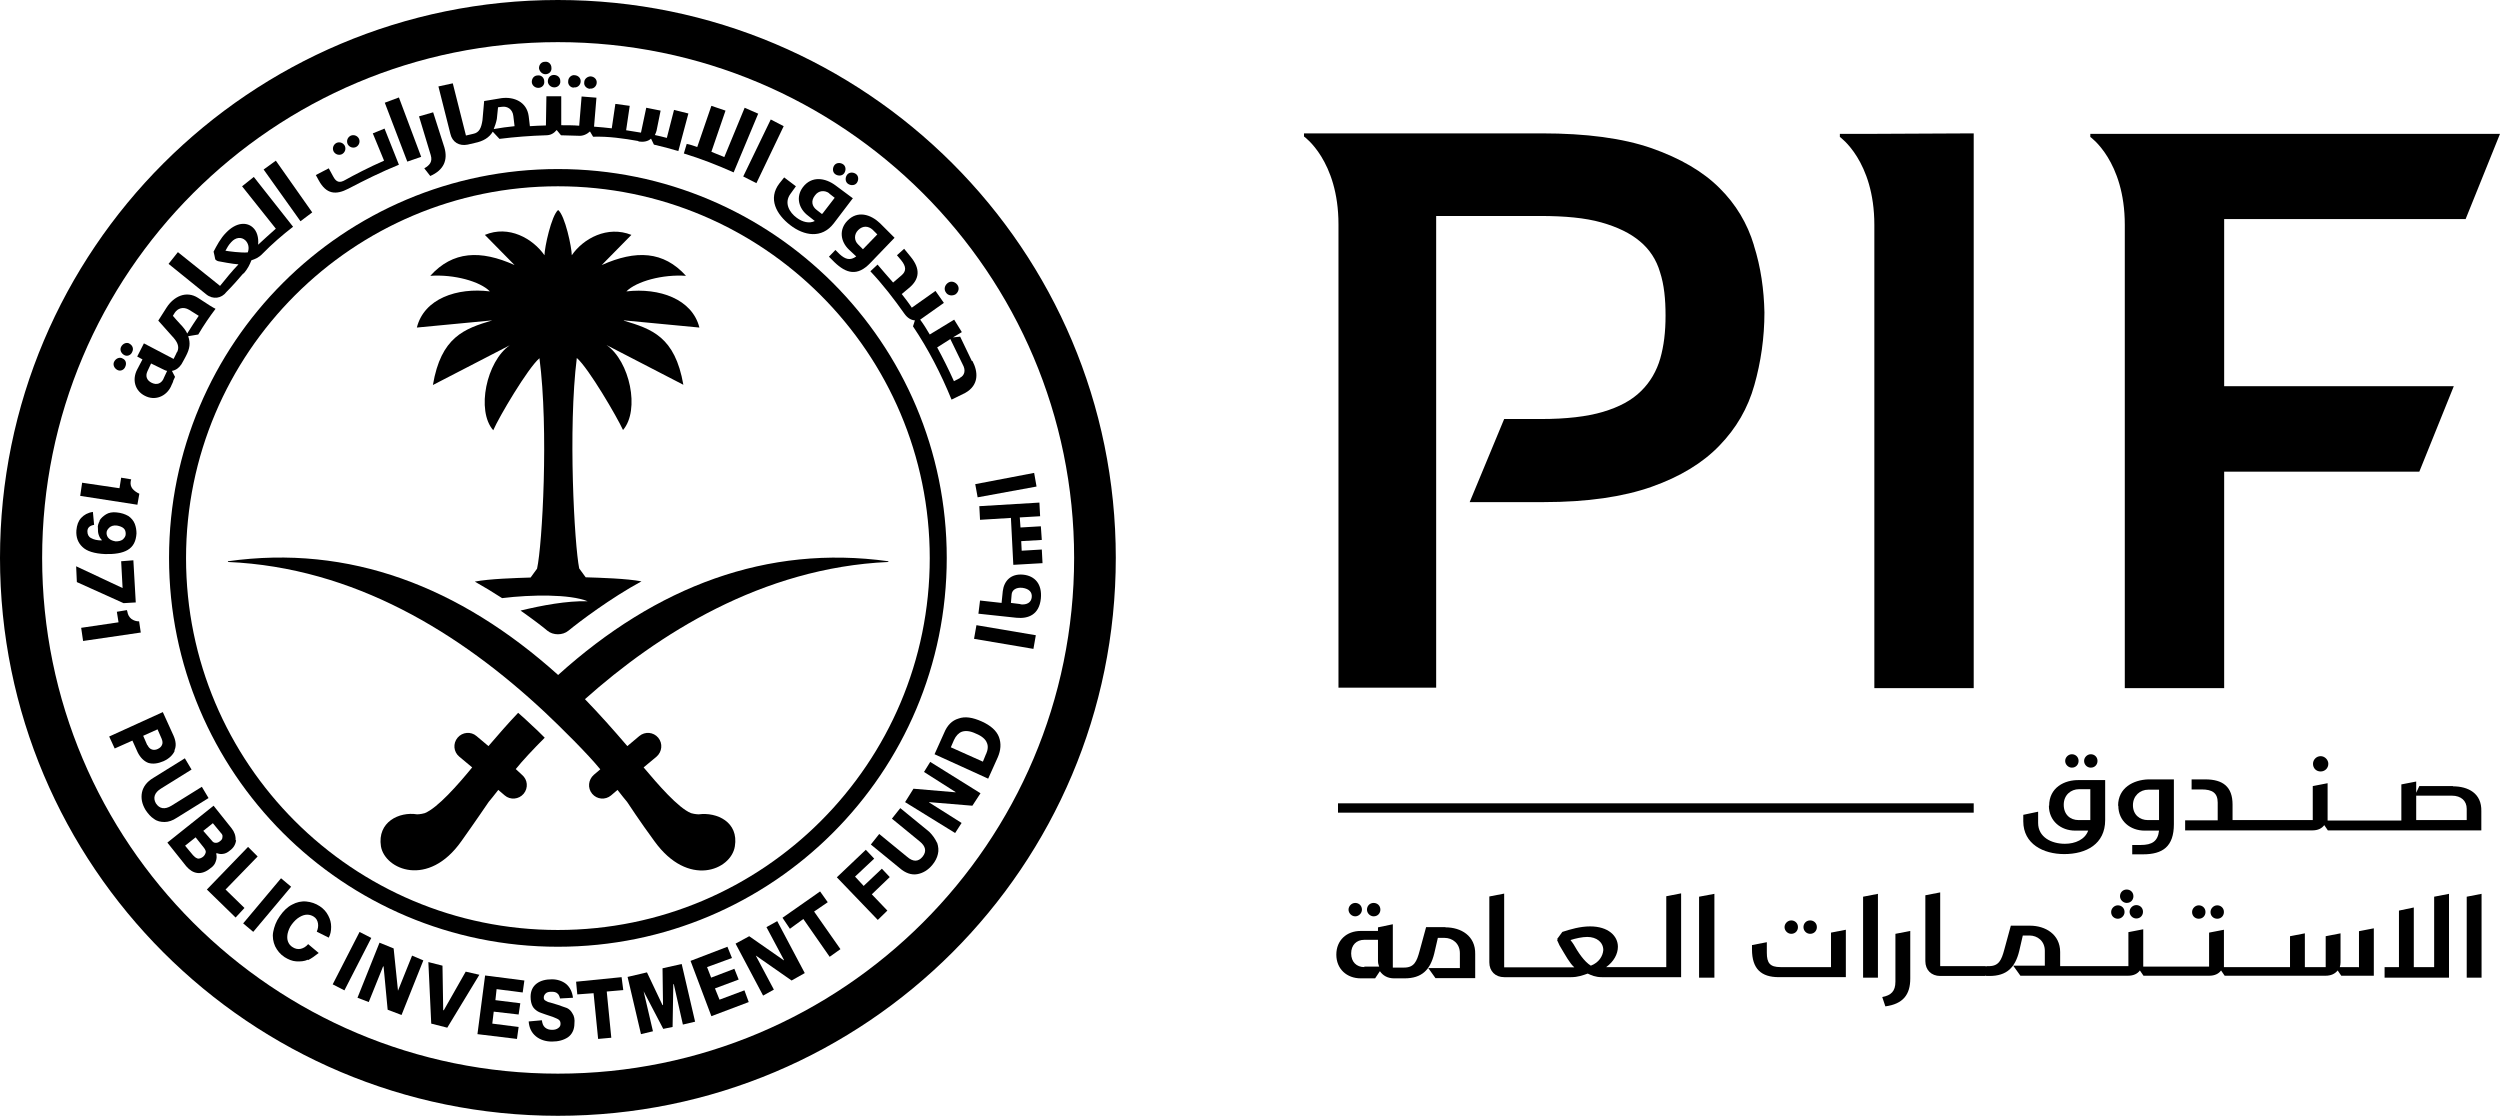 <svg xmlns="http://www.w3.org/2000/svg" id="Layer_1" data-name="Layer 1" viewBox="0 0 104.41 46.6"><defs><style> .cls-1 { fill-rule: evenodd; } </style></defs><g id="g64"><path id="path1" d="M73.25,10.24c-.27-.9-.75-1.71-1.44-2.39-.69-.69-1.64-1.24-2.83-1.66-1.21-.42-2.73-.62-4.59-.62h-9.93v.13s1.44,1,1.44,3.67h0v19.35h4.08V9.02h4.34c1.04,0,1.89.08,2.56.27s1.21.45,1.61.79c.4.33.69.77.84,1.29.17.52.23,1.12.23,1.81s-.07,1.26-.22,1.79c-.15.52-.42.99-.8,1.36-.39.39-.92.67-1.59.87s-1.54.3-2.59.3h-1.54l-1.44,3.47h3.1c1.81,0,3.31-.22,4.5-.64,1.19-.42,2.14-1,2.83-1.72.7-.72,1.19-1.56,1.46-2.53.27-.95.42-1.98.42-3.03-.02-.95-.15-1.89-.44-2.8"></path><path id="path2" d="M76.84,5.59v.13s1.44,1,1.44,3.67v19.35h4.15V5.57l-4.15.02h-1.44Z"></path><path id="path3" d="M102.97,9.16l1.44-3.57h-17.11v.13s1.44,1,1.44,3.67v19.35h4.15v-9.04h8.15l1.44-3.57h-9.59v-6.98h10.08Z"></path><rect id="rect3" x="55.88" y="33.55" width="26.55" height=".39"></rect><path id="path4" d="M85.57,33.65c0,.64.5,1.04,1.1,1.04h.54c-.13.37-.54.55-.97.55-.57,0-1.12-.28-1.12-.87v-.47l-.62.13v.27c0,.95.84,1.37,1.71,1.37.92,0,1.71-.42,1.71-1.42v-1.67h-1.07c-.64-.02-1.27.32-1.27,1.07M87.3,34.18v.07h-.49c-.35,0-.62-.23-.62-.64s.3-.65.64-.65h.47v1.22Z"></path><path id="path5" d="M86.53,32.06c.17,0,.28-.13.28-.28,0-.17-.13-.28-.28-.28s-.28.13-.28.28.13.28.28.28"></path><path id="path6" d="M87.32,32.06c.17,0,.28-.13.28-.28,0-.17-.13-.28-.28-.28s-.28.13-.28.28.12.28.28.28"></path><path id="path7" d="M88.47,33.65c0,.64.5,1.04,1.1,1.04h.6c-.05.44-.28.6-.77.6h-.35v.39h.45c.82,0,1.29-.32,1.29-1.26v-1.87h-1.07c-.62.02-1.26.35-1.26,1.1M90.19,34.25h-.49c-.33,0-.62-.22-.62-.62s.3-.65.64-.65h.45v1.27h.02Z"></path><path id="path8" d="M96.92,32.22c.17,0,.32-.13.32-.32,0-.17-.15-.32-.32-.32-.18,0-.32.15-.32.32,0,.18.13.32.32.32"></path><path id="path9" d="M102.45,32.83h-1.41l-.13.28v-.47l-.62.12v1.51h-3.08v-1.56l-.62.12v1.42h-3.35v-.65c0-.74-.4-1.05-1.14-1.05h-.57v.42h.42c.45,0,.67.15.67.55v.74h-1.36v.42h5.32c.22,0,.39-.08.49-.22l.15.22h6.41v-.8c.02-.75-.55-1.04-1.19-1.04M103.02,34.25h-2.11v-1.02h1.49c.39,0,.62.22.62.55v.47Z"></path><path id="path10" d="M56.6,38.27c.15,0,.28-.13.28-.28,0-.17-.13-.28-.28-.28s-.28.13-.28.28.13.28.28.28"></path><path id="path11" d="M57.37,38.27c.17,0,.28-.13.28-.28,0-.17-.13-.28-.28-.28-.17,0-.28.13-.28.28s.13.28.28.28"></path><path id="path12" d="M60.36,38.72h-.8l-.27.99c-.12.45-.23.7-.65.7h-.47v-1.81l-.62.13v.15h-.72c-.59,0-1.02.39-1.02.99s.44.99,1.02.99h.6l.2-.3c.12.18.32.3.59.3h.44c.72,0,1.07-.35,1.24-1.04l.15-.65h.28c.33,0,.64.23.64.64v.62h-1.32l.3.42h1.66v-1c.02-.77-.6-1.12-1.24-1.12M56.98,40.39c-.33,0-.55-.22-.55-.57s.22-.57.55-.57h.57v.87c0,.1.02.18.05.25h-.62v.02Z"></path><path id="path13" d="M69.62,40.39h-2.54c.32-.23.49-.55.49-.85,0-.45-.4-.85-1.16-.85-.42,0-.82.12-1.16.23l-.22.3.03.02-.03.02.1.22c.27.45.42.74.62.92h-2.93v-3.08l-.62.12v2.75c0,.37.25.62.62.62h2.8c.28,0,.49-.08.69-.15.15.07.32.15.59.15h3.31v-3.5l-.62.12v2.98h.03ZM66.44,40.33c-.28-.17-.54-.57-.72-.89-.02-.03-.08-.12-.13-.18.22-.07.49-.13.7-.13.39,0,.67.22.67.55-.02.25-.18.52-.52.65"></path><polygon id="polygon13" points="70.96 37.45 70.96 40.83 71.6 40.83 71.6 37.33 70.96 37.45"></polygon><path id="path14" d="M75.6,39c.17,0,.28-.13.28-.28,0-.17-.13-.28-.28-.28-.17,0-.28.13-.28.28s.12.28.28.28"></path><path id="path15" d="M74.81,39c.17,0,.28-.13.28-.28,0-.17-.13-.28-.28-.28s-.28.13-.28.28.13.28.28.28"></path><path id="path16" d="M76.45,40.39h-2.09c-.44,0-.57-.17-.57-.6v-.44l-.62.12v.18c0,.82.39,1.16,1.12,1.16h2.8v-1.98l-.62.12v1.44h-.02Z"></path><polygon id="polygon16" points="77.81 37.45 77.81 40.83 78.43 40.83 78.43 37.33 77.81 37.45"></polygon><path id="path17" d="M79.16,41c0,.4-.18.57-.55.64l.13.39c.74-.1,1.04-.49,1.04-1.16v-1.99l-.62.12v2.01Z"></path><path id="path18" d="M88.45,38.37c.15,0,.28-.13.28-.28,0-.17-.13-.28-.28-.28s-.28.13-.28.28c0,.17.13.28.28.28"></path><path id="path19" d="M88.82,37.71c.17,0,.28-.13.28-.28,0-.17-.13-.28-.28-.28-.17,0-.28.13-.28.28s.13.28.28.28"></path><path id="path20" d="M88.94,38.08c0,.15.13.28.28.28.17,0,.28-.13.28-.28,0-.17-.13-.28-.28-.28s-.28.13-.28.28"></path><path id="path21" d="M91.83,38.37c.17,0,.28-.13.28-.28,0-.17-.13-.28-.28-.28s-.28.13-.28.28c0,.17.13.28.28.28"></path><path id="path22" d="M92.6,38.37c.17,0,.28-.13.28-.28,0-.17-.13-.28-.28-.28s-.28.13-.28.28c0,.17.13.28.28.28"></path><path id="path23" d="M98.51,40.39h-.79c.02-.07.03-.13.03-.2v-1.21l-.62.12v1.29h-.87v-1.41l-.62.12v1.29h-2.76v-1.56l-.62.12v1.42h-2.75v-1.56l-.62.12v1.42h-2.85v-.59c0-.74-.62-1.1-1.26-1.1h-.8l-.27.99c-.12.45-.23.7-.65.7h-.1s0,.02-.02.02c0,0,0-.02-.02-.02h-1.89v-3.08l-.62.12v2.75c0,.37.25.62.62.62h1.89s0-.02.02-.02c0,0,0,.02.02.02h.13c.72,0,1.07-.35,1.24-1.04l.15-.65h.28c.33,0,.64.23.64.64v.62h-1.32l.3.42h4.5c.22,0,.39-.08.49-.22l.15.22h2.75c.22,0,.39-.08.49-.22l.15.22h4.22c.22,0,.39-.08.5-.22l.15.22h1.36v-1.98l-.62.12v1.51h-.02Z"></path><polygon id="polygon23" points="100.19 38.03 100.19 40.39 99.59 40.39 99.59 40.83 102.28 40.83 102.28 37.33 101.66 37.45 101.66 40.39 100.81 40.39 100.81 37.9 100.19 38.03"></polygon><polygon id="polygon24" points="103.64 37.33 103.02 37.45 103.02 40.83 103.64 40.83 103.64 37.33"></polygon><path id="path24" d="M46.6,23.3c0,12.87-10.43,23.3-23.3,23.3S0,36.17,0,23.3,10.43,0,23.3,0s23.3,10.43,23.3,23.3M23.3,1.76C11.4,1.76,1.76,11.4,1.76,23.3s9.64,21.54,21.54,21.54,21.56-9.64,21.56-21.54S35.2,1.76,23.3,1.76"></path><path id="path25" d="M23.3,7.06c-8.97,0-16.24,7.27-16.24,16.24s7.27,16.24,16.24,16.24,16.24-7.27,16.24-16.24S32.27,7.06,23.3,7.06M23.3,38.84c-8.59,0-15.53-6.96-15.53-15.53s6.96-15.53,15.53-15.53,15.53,6.96,15.53,15.53-6.95,15.53-15.53,15.53"></path><polygon id="polygon25" points="43.19 19.75 43.29 20.32 40.83 20.77 40.73 20.22 43.19 19.75"></polygon><polygon id="polygon26" points="43.26 26.53 43.16 27.1 40.68 26.68 40.78 26.11 43.26 26.53"></polygon><path id="path26" d="M40.86,25.65l.07-.57.9.1.05-.49c.05-.42.33-.74.85-.69.49.05.8.39.74,1-.07.67-.52.85-1.02.8l-1.59-.17ZM42.62,25.24c.27.03.45-.08.47-.3.02-.2-.1-.35-.39-.39-.27-.03-.44.1-.45.28l-.03.35.4.05Z"></path><polygon id="polygon27" points="43.51 22.55 42.65 22.6 42.67 23 43.51 22.95 43.54 23.52 42.32 23.59 42.22 21.63 40.93 21.71 40.9 21.14 43.41 20.99 43.44 21.56 42.59 21.61 42.62 22.03 43.47 21.98 43.51 22.55"></polygon><path id="path27" d="M5.74,21.08l-2.39-.37.08-.55,1.56.23.07-.44.42.07-.02.07c-.02.13,0,.23.08.33.07.08.17.15.28.2l-.08.45Z"></path><path id="path28" d="M4.15,21.75c.07-.12.17-.2.28-.27s.27-.1.44-.08c.2.02.35.07.49.15.12.08.22.2.27.33s.07.27.07.4c-.02.32-.13.55-.37.69-.22.13-.54.18-.94.17-.45-.02-.77-.12-.95-.3-.18-.17-.27-.4-.25-.69.02-.22.08-.39.2-.52.12-.13.28-.22.49-.25l.05.54c-.18.03-.28.12-.28.27,0,.13.05.23.15.28.12.07.27.1.45.1v-.02c-.07-.07-.1-.13-.13-.22s-.03-.17-.03-.27c-.02-.1.02-.2.08-.32M4.57,22.03c-.07.07-.12.13-.12.23,0,.08.03.17.1.23.07.07.17.1.28.12.12,0,.22-.02.3-.08.07-.07.12-.13.12-.23s-.02-.17-.08-.23-.17-.1-.28-.12c-.15-.02-.25.02-.32.08"></path><polygon id="polygon28" points="3.21 24.31 3.18 23.65 5.12 24.56 5.06 23.44 5.57 23.4 5.67 25.16 5.16 25.19 3.21 24.31"></polygon><path id="path29" d="M5.86,26.42l-2.39.35-.08-.55,1.56-.23-.07-.44.42-.07.02.07c.02.13.08.23.17.3.1.07.2.1.32.1l.07.47Z"></path><path id="path30" d="M39.91,12.29c.13-.1.17-.27.07-.4s-.27-.17-.4-.07-.17.27-.07.4c.08.13.27.15.4.07"></path><path id="path31" d="M40.59,15.08l-.49-1.02-.3.03.37-.22-.32-.52-1.02.62c-.13-.22-.25-.42-.4-.62l.99-.7-.35-.5-.99.7c-.13-.2-.28-.39-.42-.57l.3-.25c.45-.37.49-.8.07-1.31l-.27-.33-.3.27.17.2c.23.28.22.47.02.64l-.35.3c-.22-.25-.44-.5-.65-.75l-.3.28c.52.55.99,1.16,1.42,1.77h0c.12.17.27.27.44.28l-.08.25h0c.64.95,1.17,1.98,1.61,3.06l.57-.28c.59-.33.54-.89.3-1.34M40.09,15.79l-.25.13c-.22-.49-.45-.95-.7-1.41l.55-.35.52,1.07c.13.23.08.45-.12.55"></path><path id="path32" d="M35.61,8.29l-.79,1.04c-.5.65-1.24.52-1.82.07-.57-.44-.94-1.1-.45-1.74l.2-.25.49.37-.23.32c-.27.37-.05.77.27,1,.23.17.52.25.75.13l-.28-.22c-.4-.3-.52-.79-.22-1.19.37-.49.94-.39,1.36-.08l.74.55ZM34.63,8.07c-.18-.13-.44-.13-.6.1-.17.22-.12.45.08.6l.22.17s.02-.03.03-.03l.5-.65-.23-.18ZM34.89,7.28c-.12-.08-.13-.25-.05-.37s.25-.13.37-.05.13.25.05.37-.25.13-.37.05M35.42,7.68c-.12-.08-.13-.25-.05-.37s.25-.13.37-.05.13.25.05.37-.25.13-.37.05"></path><path id="path33" d="M37.36,9.93l-1,1.04c-.55.59-1.02.45-1.51-.02l-.23-.23.27-.28.17.17c.25.23.45.28.7.1l-.3-.28c-.37-.35-.42-.85-.07-1.21.42-.44.97-.27,1.36.1l.62.62ZM36.04,10.41l.6-.62-.2-.2c-.17-.15-.4-.18-.6.02-.18.18-.17.44,0,.6l.2.2Z"></path><path id="path34" d="M14.87,6.14c.13-.07.18-.22.12-.35-.07-.13-.22-.18-.35-.12-.13.07-.18.22-.12.35.07.13.22.18.35.12"></path><path id="path35" d="M14.28,6.44c.13-.07.18-.22.12-.35-.07-.13-.22-.18-.35-.12-.13.07-.18.22-.12.35.07.13.22.18.35.12"></path><path id="path36" d="M22.88,3.4c0,.13.12.25.27.25s.27-.12.25-.27c0-.15-.12-.25-.27-.25s-.25.12-.25.27"></path><path id="path37" d="M22.48,3.67c.15,0,.27-.12.25-.27,0-.15-.12-.27-.27-.25-.15,0-.25.12-.25.27,0,.13.12.25.27.25"></path><path id="path38" d="M22.78,3.1c.15,0,.27-.12.25-.27,0-.15-.12-.27-.27-.25-.15,0-.25.12-.25.27.02.13.13.25.27.25"></path><path id="path39" d="M24.64,3.7c.15.02.27-.1.28-.23.02-.15-.1-.27-.25-.28-.13,0-.27.1-.27.25-.02.13.08.25.23.27"></path><path id="path40" d="M23.97,3.65c.15.02.27-.1.28-.23.02-.15-.1-.27-.25-.28-.13-.02-.27.1-.27.25-.02.15.1.27.23.27"></path><path id="path41" d="M16.66,6.88l-.6-1.51-.49.2.47,1.14c-.62.27-1.29.62-1.61.8-.25.15-.39.1-.52-.15l-.18-.33-.54.28.12.22c.32.59.72.62,1.24.35.67-.35,1.37-.7,2.11-1"></path><path id="path42" d="M26.67,5.91c.2.03.39,0,.52-.12l.12.25c.35.08.69.17,1.02.27l.42-1.57-.6-.15-.3,1.17c-.17-.05-.33-.08-.5-.12.03-.05.05-.12.07-.18l.17-.84-.6-.12-.22,1.04c-.2-.03-.42-.07-.62-.1l.15-1.02-.6-.08-.15,1.02c-.22-.03-.5-.05-.74-.07l.1-1.21-.62-.05-.1,1.22c-.25-.02-.5-.02-.75-.02v-1.21h-.62l-.02,1.22c-.23,0-.45.02-.67.03l-.05-.42c-.08-.6-.62-.82-1.14-.75l-.72.12-.07.8c-.05.32-.13.52-.39.57l-.3.07-.55-2.18-.6.13.5,1.98c.08.35.37.52.72.45h0c.1-.02.2-.05.3-.07.35-.07.6-.22.75-.47l.28.3c.64-.08,1.29-.13,1.94-.15h0c.2,0,.33-.08.45-.22l.18.22h0c.23,0,.49.02.72.02.2.02.37-.07.49-.18l.13.22c.64-.02,1.27.07,1.89.18M20.62,5.39c.05-.12.1-.27.13-.42l.05-.49.17-.02c.22-.03.44.1.47.39l.05.42c-.3.03-.59.07-.87.12"></path><path id="path43" d="M31.67,4.75l-.57-.25-.85,2.06c-.18-.07-.37-.15-.54-.22l.59-1.72-.59-.2-.59,1.72c-.15-.05-.28-.1-.44-.13l-.12.4c.72.22,1.41.49,2.08.79h0l1.02-2.44Z"></path><polygon id="polygon43" points="16.07 4.29 16.66 4.07 17.59 6.55 17.01 6.75 16.07 4.29"></polygon><path id="path44" d="M18.56,6.16c.15.52-.02.94-.59,1.19l-.25-.32c.23-.13.35-.28.27-.55l-.49-1.62.59-.17.47,1.47Z"></path><polygon id="polygon44" points="32.19 4.99 32.73 5.27 31.59 7.65 31.04 7.37 32.19 4.99"></polygon><path id="path45" d="M5.12,14.97c-.13-.07-.28,0-.35.13-.07.13,0,.28.13.35s.28,0,.33-.13c.07-.15.02-.3-.12-.35"></path><path id="path46" d="M5.41,14.35c-.13-.07-.28,0-.35.13-.07.13,0,.28.13.35s.28,0,.33-.13c.07-.13.02-.28-.12-.35"></path><path id="path47" d="M8.99,12.89h0c-.07-.03-.3-.17-.72-.45-.5-.32-1.02-.05-1.31.4l-.35.55.57.64c.22.23.33.44.22.67l-.02.02-.03.07-.1.2-1.24-.65-.28.55.22.12-.22.42c-.22.42-.1.89.32,1.1.42.22.89.03,1.09-.39l.02-.05c.03-.07.07-.13.08-.2l.07-.15-.13-.25c.17-.03.3-.13.4-.28.05-.08.18-.33.18-.33.17-.32.2-.55.1-.84l.42-.07h0c.23-.39.47-.74.72-1.07h0M6.83,15.82c-.1.2-.28.27-.49.17s-.28-.28-.18-.49l.15-.32.47.23c.07.03.13.07.2.08l-.15.32ZM7.85,13.88l-.03.05c-.05-.12-.18-.28-.27-.37s-.33-.37-.33-.37l.08-.13c.12-.18.35-.27.6-.12l.4.25c-.15.22-.3.45-.45.69"></path><path id="path48" d="M10.18,11.42c.17-.2.25-.37.32-.55.15-.05.3-.1.47-.28.39-.4.82-.77,1.27-1.12l-1.64-2.08-.49.39,1.41,1.77c-.25.22-.5.45-.74.67h0c.03-.3-.05-.57-.22-.72-.25-.23-.69-.23-1.12.22-.23.23-.39.54-.52.79,0,0,.07.3.07.32.02.03.08.07.13.08s.62.12.84.13c-.27.28-.52.59-.77.9h0l-1.76-1.41-.39.49,1.57,1.27c.28.23.64.18.85-.1.25-.25.47-.5.7-.77M9.41,10.48c.07-.13.15-.27.25-.37.18-.2.42-.23.59-.07.12.12.17.3.1.5-.25.03-.85-.05-.94-.07"></path><polygon id="polygon48" points="11.01 7.08 11.52 6.71 13.04 8.87 12.55 9.24 11.01 7.08"></polygon><path id="path49" d="M7.3,31.35c-.08.18-.23.33-.47.44-.23.1-.45.13-.64.07-.18-.07-.33-.22-.44-.44l-.22-.49-.74.33-.23-.5,2.24-1.02.45.99c.1.23.12.44.03.62M6.16,31.12c.05.1.1.15.18.18.07.03.17.02.25-.02.1-.05.15-.1.18-.18.03-.07.02-.15-.02-.25l-.17-.39-.6.27.17.39Z"></path><path id="path50" d="M6.88,34.33c-.17,0-.32-.03-.45-.13-.13-.08-.25-.22-.35-.37-.15-.25-.2-.49-.15-.74.05-.23.2-.44.47-.6l1.32-.82.28.47-1.27.79c-.28.17-.35.39-.22.62.15.23.37.27.65.1l1.27-.79.28.47-1.32.82c-.18.12-.35.18-.52.18"></path><path id="path51" d="M9.86,35.09c-.02.17-.1.32-.27.44-.08.07-.18.12-.27.13-.1.02-.18,0-.27-.03l-.02.02c.03.12.02.22-.02.33-.03.1-.1.2-.22.28-.18.15-.37.22-.54.2-.18-.02-.33-.12-.47-.28l-.79-.99,1.93-1.54.75.94c.12.15.18.32.17.5M8.09,35.74c.05.07.12.1.18.12.07,0,.13-.02.2-.07.07-.05.1-.12.12-.18s-.02-.13-.07-.2l-.35-.44-.44.35.35.42ZM8.84,35.1c.05.07.1.1.17.1s.12-.02.18-.07c.07-.05.1-.1.1-.17.02-.07-.02-.13-.07-.18l-.33-.4-.4.32.35.4Z"></path><polygon id="polygon51" points="9.42 37.15 10.21 37.92 9.84 38.32 8.64 37.15 10.36 35.37 10.76 35.77 9.42 37.15"></polygon><rect id="rect51" x="9.92" y="37.52" width="2.46" height=".55" transform="translate(-24.96 22.04) rotate(-49.99)"></rect><path id="path52" d="M12.86,40.08c-.15.07-.32.08-.49.07s-.33-.08-.49-.18c-.18-.12-.3-.27-.39-.45-.08-.18-.12-.39-.08-.6s.12-.44.27-.65c.15-.22.32-.39.52-.49.18-.1.39-.15.59-.13.2.02.39.08.57.2.15.1.27.23.35.39.08.15.12.3.12.47s-.03.32-.1.45l-.5-.25c.05-.12.07-.23.05-.35-.02-.12-.08-.22-.18-.28-.08-.05-.17-.08-.27-.08s-.2.03-.32.1c-.12.07-.22.17-.32.3s-.15.27-.18.4c-.02.12-.02.23.02.33s.1.17.18.22c.1.07.22.1.33.08s.23-.08.33-.2l.44.37c-.17.13-.3.23-.45.3"></path><rect id="rect52" x="13.47" y="39.87" width="2.46" height=".55" transform="translate(-27.73 34.91) rotate(-62.86)"></rect><polygon id="polygon52" points="16 40.36 15.4 41.85 14.93 41.67 15.85 39.37 16.44 39.61 16.62 41.36 16.62 41.38 17.21 39.91 17.68 40.11 16.77 42.39 16.19 42.17 16.02 40.36 16 40.36"></polygon><polygon id="polygon53" points="17.89 40.18 18.48 40.33 18.51 42.18 18.53 42.2 19.45 40.58 20.02 40.71 18.68 42.92 18.01 42.75 17.89 40.18"></polygon><polygon id="polygon54" points="20.62 42.25 20.56 42.75 21.66 42.89 21.59 43.39 19.94 43.19 20.26 40.74 21.9 40.95 21.83 41.45 20.74 41.31 20.69 41.77 21.73 41.9 21.66 42.37 20.62 42.25"></polygon><path id="path54" d="M23.29,41.5c-.07-.07-.15-.08-.27-.08-.1,0-.18.02-.23.07-.05.05-.08.1-.08.17s.02.1.07.13.12.07.2.08l.33.1c.15.05.27.1.37.13.1.05.17.12.23.23.07.1.1.25.08.42,0,.25-.1.45-.27.57-.18.12-.4.18-.67.18s-.5-.08-.67-.22c-.18-.15-.28-.35-.3-.62l.55-.05c.02.13.05.23.13.3.08.07.18.1.3.1.1,0,.18-.02.25-.07.07-.05.1-.1.1-.18s-.02-.13-.07-.17-.13-.07-.25-.12l-.3-.1c-.13-.05-.25-.08-.33-.13s-.17-.12-.22-.22-.08-.22-.08-.39c0-.23.08-.42.25-.55s.39-.18.64-.18c.23,0,.44.07.6.2.15.13.25.32.28.57l-.54.03c-.02-.08-.05-.17-.12-.22"></path><polygon id="polygon55" points="24.98 43.39 24.79 41.48 24.11 41.53 24.06 41 25.96 40.81 26.03 41.35 25.34 41.41 25.53 43.34 24.98 43.39"></polygon><polygon id="polygon56" points="28.14 41.1 28.12 41.1 28.09 42.89 27.7 42.97 26.88 41.4 26.88 41.4 27.27 43.07 26.77 43.19 26.21 40.8 27.02 40.61 27.67 41.98 27.69 41.97 27.67 40.44 28.47 40.26 29.03 42.67 28.52 42.79 28.14 41.1"></polygon><polygon id="polygon57" points="29.86 41.28 30.05 41.75 31.09 41.36 31.27 41.85 29.71 42.44 28.84 40.13 30.38 39.54 30.57 40.01 29.53 40.39 29.7 40.83 30.67 40.46 30.85 40.91 29.86 41.28"></polygon><polygon id="polygon58" points="31.57 39.92 32.32 41.33 31.87 41.58 30.72 39.41 31.29 39.1 32.74 40.11 32.74 40.09 32.01 38.72 32.46 38.47 33.61 40.64 33.06 40.95 31.57 39.91 31.57 39.92"></polygon><polygon id="polygon59" points="34.65 39.96 33.55 38.38 32.99 38.79 32.68 38.33 34.25 37.23 34.57 37.68 34 38.07 35.1 39.64 34.65 39.96"></polygon><polygon id="polygon60" points="37.16 36.63 36.41 37.35 37.06 38.03 36.66 38.42 34.95 36.64 36.16 35.49 36.51 35.86 35.71 36.61 36.07 37 36.83 36.28 37.16 36.63"></polygon><path id="path60" d="M39.14,35.2c.05.15.07.32.03.47-.03.15-.12.32-.23.45-.18.22-.4.35-.64.39s-.49-.05-.72-.25l-1.21-.99.35-.44,1.16.95c.25.22.47.22.65,0s.13-.44-.12-.64l-1.16-.95.35-.44,1.21.99c.15.15.25.3.32.45"></path><polygon id="polygon61" points="38.8 33.51 40.16 34.37 39.89 34.79 37.8 33.5 38.15 32.94 39.91 33.09 39.91 33.08 38.59 32.24 38.85 31.82 40.95 33.13 40.61 33.65 38.8 33.5 38.8 33.51"></polygon><path id="path61" d="M40.03,30.01c.27-.1.59-.05.97.12s.62.39.72.65c.1.27.08.55-.05.85l-.4.89-2.24-1.02.4-.89c.13-.32.33-.52.6-.6M41.18,31.5c.08-.18.1-.35.03-.49-.05-.13-.2-.27-.45-.37-.25-.12-.44-.13-.59-.08-.13.05-.25.17-.33.35l-.13.3,1.34.6.13-.32Z"></path><path id="path62" class="cls-1" d="M37.1,23.47v-.03c-5.06-.7-9.68,1.04-13.79,4.75-4.12-3.7-8.72-5.46-13.79-4.75v.03c5.27.23,9.69,2.96,13.24,6.28.69.65,1.79,1.74,2.31,2.38l-.27.23c-.23.2-.27.55-.07.79s.55.27.79.07l.27-.23c.17.22.33.42.4.5,0,0,.55.84,1.14,1.64,1.41,1.96,3.2,1.21,3.36.22.17-1.02-.75-1.44-1.51-1.34,0,0-.15,0-.32-.05-.54-.22-1.39-1.21-1.98-1.91l.54-.45c.23-.2.27-.55.07-.79s-.55-.27-.79-.07l-.5.42c-.59-.69-1.17-1.34-1.77-1.96,3.03-2.7,7.38-5.49,12.67-5.73"></path><path id="path63" d="M26.06,13.38l3.15.3c-.3-1.19-1.67-1.67-3.05-1.51.42-.42,1.51-.72,2.49-.65-.94-1.04-2.09-1.09-3.52-.45l1.24-1.26c-1-.4-2.01.15-2.49.85,0-.32-.28-1.66-.57-1.89-.28.23-.57,1.57-.57,1.89-.49-.7-1.49-1.27-2.49-.85l1.24,1.26c-1.42-.64-2.58-.59-3.52.45.99-.07,2.08.23,2.49.65-1.37-.17-2.75.3-3.05,1.51l3.15-.3c-1.17.35-2.14.69-2.48,2.7l3.21-1.66c-.97.67-1.41,2.73-.69,3.55.23-.54,1.44-2.59,1.93-3.01.39,2.98.12,7.8-.1,8.79l-.27.37c-.6.02-1.71.05-2.33.17h0c.39.22.77.45,1.14.69,1.22-.15,2.83-.17,3.57.13-.87-.02-1.89.17-2.8.39h0c.5.35.92.67,1.12.84.12.1.28.15.44.15s.32-.05.44-.15c.45-.37,1.76-1.36,3.05-2.06h0c-.62-.12-1.72-.15-2.33-.17l-.27-.37c-.2-.99-.47-5.83-.1-8.79.49.42,1.69,2.48,1.93,3.01.72-.84.28-2.88-.69-3.55l3.21,1.66c-.35-2.01-1.32-2.33-2.49-2.68"></path><path id="path64" class="cls-1" d="M21.54,32.12c.28-.35.74-.84,1.21-1.31-.18-.18-.37-.37-.54-.52-.18-.17-.37-.35-.57-.52-.42.44-.82.9-1.24,1.39l-.5-.42c-.23-.2-.59-.17-.79.07s-.17.59.07.79l.54.45c-.59.72-1.44,1.69-1.98,1.91-.17.05-.32.05-.32.05-.75-.12-1.67.32-1.51,1.34.17.97,1.98,1.74,3.36-.22.57-.8,1.14-1.64,1.14-1.64.07-.08.23-.28.4-.5l.27.23c.23.2.59.17.79-.07s.17-.59-.07-.79l-.27-.25Z"></path></g></svg>